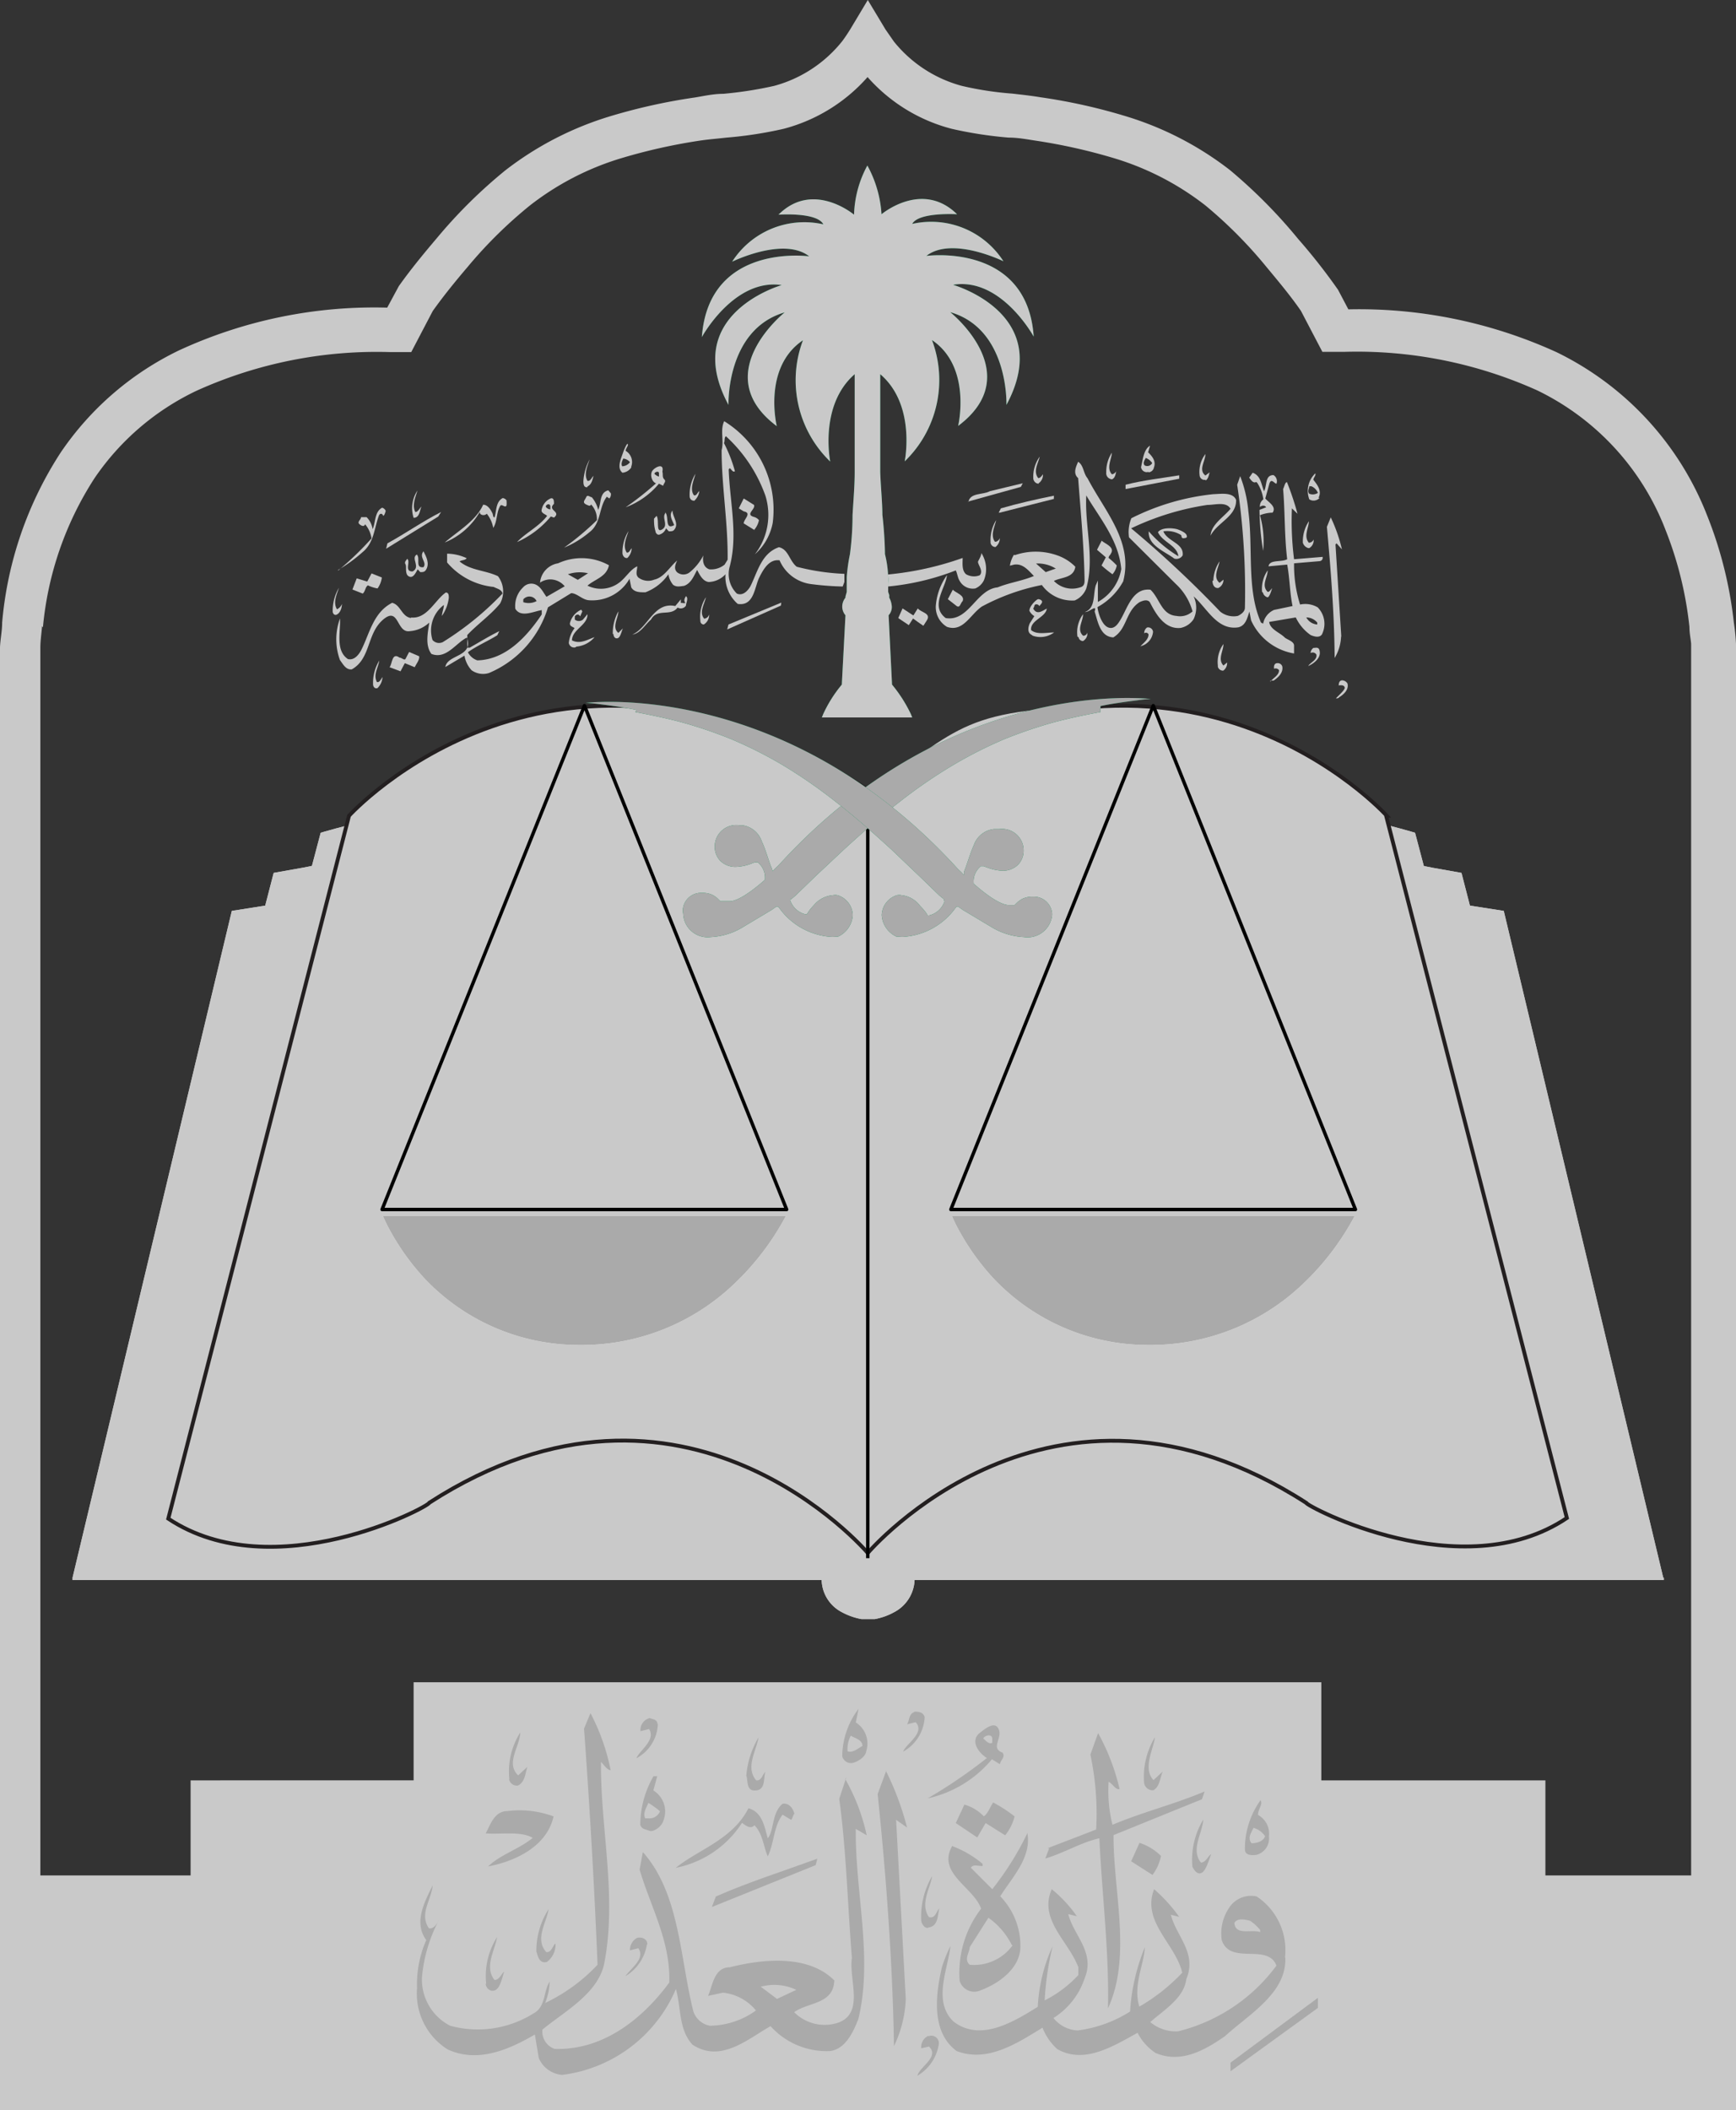 <svg xmlns="http://www.w3.org/2000/svg" xmlns:xlink="http://www.w3.org/1999/xlink" viewBox="0 0 80.88 98.29"><rect x="0" y="0" width="80.88" height="98.29" fill="#333333" stroke="none"/><defs><style>.cls-1,.cls-4,.cls-5{fill:none;}.cls-2{fill:#c9c9c9;}.cls-3{clip-path:url(#clip-path);}.cls-4{stroke:#231f20;stroke-miterlimit:10;stroke-width:0.18px;}.cls-5{stroke:#010101;stroke-linejoin:round;stroke-width:0.16px;}.cls-6{fill:#aaa;}.cls-7{fill:#010101;}.cls-8{fill:#00904e;}.cls-9{fill:#fff;}</style><clipPath id="clip-path"><path class="cls-1" d="M40.43,36.81a21.66,21.66,0,0,0-11.89-3.94A17.59,17.59,0,0,0,16.27,38L7.86,70.74C12.76,74,20,70.18,20,70c11.91-7.68,20.42,2.34,20.42,2.34S49,62.37,60.86,70c0,.15,7.24,4,12.15.71L64.59,38a17.59,17.59,0,0,0-12.27-5.09c-7.65,0-7.42,1-11.9,3.94"></path></clipPath></defs><g id="Layer_2" data-name="Layer 2"><g id="Layer_1-2" data-name="Layer 1"><path class="cls-2" d="M80.88,30a9.22,9.22,0,0,0-.1-1,19,19,0,0,0-1.25-5,14.19,14.19,0,0,0-7-7.59,22.16,22.16,0,0,0-9.71-2l-.48-.91-.07-.1a27.55,27.55,0,0,0-1.79-2.27A23.92,23.92,0,0,0,57.3,7.92a15,15,0,0,0-4.83-2.5,26.49,26.49,0,0,0-4-.89c-.42-.07-.87-.12-1.31-.17A15.26,15.26,0,0,1,44.81,4a6.09,6.09,0,0,1-3.16-2.06l-.39-.56L40.43,0l-.82,1.37c-.12.19-.25.39-.38.56A6.09,6.09,0,0,1,36.07,4a18.18,18.18,0,0,1-2.37.37c-.46,0-.89.1-1.32.17a27.07,27.07,0,0,0-4,.89,15.09,15.09,0,0,0-4.83,2.5,23.09,23.09,0,0,0-3.17,3.13c-.56.66-1.22,1.45-1.8,2.27l-.54,1a21.7,21.7,0,0,0-9.72,2,14,14,0,0,0-5.5,4.76A17.26,17.26,0,0,0,.1,29c0,.38-.08.74-.1,1.15V98.29H80.88V30ZM2,29.22a15.36,15.36,0,0,1,2.4-6.94A11.94,11.94,0,0,1,9.16,18.2a20.37,20.37,0,0,1,9-1.8h1l1-1.91c.51-.72,1.11-1.45,1.63-2.06a20.78,20.78,0,0,1,2.9-2.86,13,13,0,0,1,4.22-2.19,26.31,26.31,0,0,1,3.7-.83c.4-.06.81-.09,1.24-.14A18.75,18.75,0,0,0,36.51,6a7.87,7.87,0,0,0,3.91-2.41A7.85,7.85,0,0,0,44.34,6,18.75,18.75,0,0,0,47,6.41c.43,0,.84.08,1.24.14a26.31,26.31,0,0,1,3.7.83,13,13,0,0,1,4.22,2.19A20.78,20.78,0,0,1,59,12.43c.54.65,1.12,1.34,1.61,2.05l1,1.91h1a20.45,20.45,0,0,1,9,1.79,12,12,0,0,1,6,6.54,17.1,17.1,0,0,1,1.1,4.48c0,.31.07.61.08.81V87.36H72V82.93H61.56V78.36H19.27v4.57H8.88v4.43h-7V30.17c0-.31.05-.64.08-1"></path><path class="cls-2" d="M77.49,73.49,70.06,42.43,40.25,37.78,10.8,42.43,3.38,73.49l0,.11H38.28a1.74,1.74,0,0,0,.93,1.49,3.12,3.12,0,0,0,.93.33h.61a3,3,0,0,0,.92-.33,1.77,1.77,0,0,0,.94-1.49H77.52l0-.11Z"></path><path class="cls-2" d="M77.49,73.49,70.06,42.43,40.25,37.78,10.8,42.43,3.38,73.49l0,.11H38.28a1.74,1.74,0,0,0,.93,1.49,3.12,3.12,0,0,0,.93.33h.61a3,3,0,0,0,.92-.33,1.77,1.77,0,0,0,.94-1.49H77.52l0-.11Z"></path><path class="cls-2" d="M68.09,40.66l-1.35-.24c-4.9-.93-17.28-4.85-26.32-3.1-9-1.73-21.43,2.17-26.32,3.1l-1.35.24L4.5,72.58c8.17,2.08,14.72.56,18.69-1.64,7.51-4.17,17.23,1.87,17.23,1.87s9.71-6,17.22-1.87c4,2.2,10.53,3.72,18.7,1.64L68.09,40.66Z"></path><path class="cls-2" d="M68.09,40.66l-1.35-.24c-4.9-.93-17.28-4.85-26.32-3.1-9-1.73-21.43,2.17-26.32,3.1l-1.35.24L4.5,72.58c8.17,2.08,14.72.56,18.69-1.64,7.51-4.17,17.23,1.87,17.23,1.87s9.71-6,17.22-1.87c4,2.2,10.53,3.72,18.7,1.64L68.09,40.66Z"></path><path class="cls-2" d="M65.93,38.79S49.89,34,40.43,37h0C31,34,14.94,38.79,14.94,38.79l-8.71,33c5.69,2.05,11.49.48,14.52-.8,11.33-6.82,19.68,1.56,19.68,1.56h0S48.8,64.18,60.11,71c3,1.28,8.83,2.85,14.53.8l-8.71-33Z"></path><path class="cls-2" d="M65.93,38.79S49.89,34,40.43,37h0C31,34,14.94,38.79,14.94,38.79l-8.71,33c5.69,2.05,11.49.48,14.52-.8,11.33-6.82,19.68,1.56,19.68,1.56h0S48.8,64.18,60.11,71c3,1.28,8.83,2.85,14.53.8l-8.71-33Z"></path><g class="cls-3"><rect class="cls-2" x="7.86" y="32.87" width="65.15" height="41.16"></rect></g><path class="cls-4" d="M64.61,38S55,27.32,40.43,36.79C25.91,27.32,16.26,38,16.26,38L7.84,70.74C12.75,74,20,70.18,20,70c11.91-7.68,20.43,2.34,20.43,2.34s8.51-10,20.42-2.34c0,.15,7.25,4,12.15.71L64.58,38Z"></path><line class="cls-5" x1="40.43" y1="72.58" x2="40.43" y2="36.74"></line><path class="cls-6" d="M39.87,80.24,40,79.6a3.7,3.7,0,0,0-.76,2.21.42.42,0,0,0,.55.29c.24-.08.54-.28.57-.54a1.16,1.16,0,0,0-.51-1.34m.33,1.11c-.21.11-.44.33-.69.25a1.27,1.27,0,0,1,.15-.73c.18.12.54.18.54.48"></path><path class="cls-6" d="M39.43,82.79l-.33,1c.33,2.4.39,4.94.59,7.41-.15,1,.58,2.52-.59,3A2,2,0,0,1,37,93.73c.66-.48,1.83-.36,1.87-1.48-1.21-1.22-3.35-1-4.88-.61-.72,0-.79.85-1,1.33l.69-.15a2.29,2.29,0,0,1,1.54.83,3.74,3.74,0,0,1-2.15.71,1,1,0,0,1-.77-.68c-.63-2.52-.63-5.47-2.35-7.41l-.15.82c.51,1.73,1.45,3.35,1.38,5.26-1.32,1.79-3.16,3.16-5.34,3.09a.86.86,0,0,1-.57-.9c1.05-.86,2.58-1.67,2.88-3.07.61-3.13-.18-6.29-.15-9.4.15.15.27.36.45.39a9.71,9.71,0,0,0-.94-2.66l-.3.72c.26,3.56.48,7.31.63,11A8.17,8.17,0,0,1,25.4,93.3a3,3,0,0,0,.21-1c-.3.47-.18,1.19-.76,1.49a4.88,4.88,0,0,1-3.88.57,2.42,2.42,0,0,1-1.31-2.27,7,7,0,0,1,.8-2.67c-.07.15-.25.46-.48.4-.45-.68.11-1.3.18-2-.36.73-.91,1.73-.3,2.55a5.09,5.09,0,0,0-.43,2.24,3.07,3.07,0,0,0,1.42,2.85c1.42.66,2.88,0,4.07-.69l.18,1.09a1.29,1.29,0,0,0,1.09.79,6.65,6.65,0,0,0,5.3-4c.25.88.12,1.88.77,2.59,1.32.87,2.56-.25,3.64-.86a3.51,3.51,0,0,0,2.77,1.16c.73-.09,1.09-.91,1.32-1.49.69-2.85-.15-5.89-.12-8.86l.51.3a9.18,9.18,0,0,0-1-2.62m-3.92,9.67a2.37,2.37,0,0,1,1.64.15l-.9.42-.76-.57Z"></path><path class="cls-6" d="M42.59,79.75c-.26.1-.21.39-.33.57l.4-.1c.46.5-.45,1-.58,1.37a1.94,1.94,0,0,0,1-1.61c-.07-.22-.26-.25-.48-.25"></path><path class="cls-6" d="M30.63,80.31c0-.22-.21-.22-.36-.28a.57.57,0,0,0-.43.61l.4-.1c.33.51-.45,1-.59,1.36a1.88,1.88,0,0,0,1-1.61"></path><path class="cls-6" d="M46.2,81.94l.39.24c0-.18.27-.32.12-.54-.58-.21,0-.67-.18-1.09s-.66,0-.91.19c-.43.39,0,.93.36,1.15a23.59,23.59,0,0,1-2.76,1.88,5.4,5.4,0,0,0,3-1.83M45.8,81c.07-.18.43-.26.43,0v.18c-.15.09-.3-.1-.43-.21"></path><path class="cls-6" d="M48.88,86.1l-.18.47c.87-.25,1.68-.76,2.52-.94.12,2.63.46,5.27.4,7.92,1.12-2.42.24-5.47.26-8.07L56,83.81l.12-.36c-1.45.61-2.84.94-4.29,1.55a6.53,6.53,0,0,1-.18-2c.18.07.33.4.51.33a10,10,0,0,0-1-2.6l-.36,1a13.14,13.14,0,0,1,.27,3.49l-2.26.87Z"></path><path class="cls-6" d="M23.72,82.88a.36.36,0,0,0,.42.29c.33-.18.33-.57.43-.87l-.43.4c-.59-.58.07-1.31.1-2a3.37,3.37,0,0,0-.51,2.16"></path><path class="cls-6" d="M34.78,82.73c.07.29,0,.72.45.67s.33-.57.43-.87c-.15.15-.18.43-.43.4-.51-.61,0-1.34.11-2a4.14,4.14,0,0,0-.57,1.79"></path><path class="cls-6" d="M53.3,83a.4.4,0,0,0,.44.39c.3-.18.3-.57.43-.87l-.43.4c-.51-.55,0-1.44.07-2A3.54,3.54,0,0,0,53.3,83"></path><path class="cls-6" d="M41.29,82.48l-.4,1.09c.4,3.85.7,7.92.76,11.74a5.53,5.53,0,0,0,.55-2.19l-.45-8.35.51.36a13.27,13.27,0,0,0-1-2.67"></path><path class="cls-6" d="M30.45,82.73A4.57,4.57,0,0,0,29.83,85c.06.21.26.21.43.28s.57-.18.65-.48a1.15,1.15,0,0,0-.47-1.4l.18-.66h-.17Zm.3,1.64a.53.53,0,0,1-.54.33h-.15c-.12-.24.06-.51.15-.72a4.56,4.56,0,0,1,.54.39"></path><path class="cls-6" d="M58.71,83.88A3.88,3.88,0,0,0,58,86.15c0,.28.33.28.54.25a.79.79,0,0,0,.58-.86,1,1,0,0,0-.51-1c0-.28.25-.51.11-.69m.22,1.68c-.08.25-.4.33-.63.33-.21-.25,0-.51.09-.72a1,1,0,0,1,.54.39"></path><path class="cls-6" d="M45.84,84.61a2,2,0,0,0-.91-.55l-.4.86,1,.67.39-.67.91.57a2.28,2.28,0,0,0,.44-.88,6.7,6.7,0,0,0-1-.65c-.15.22-.25.55-.45.65"></path><path class="cls-6" d="M31.51,87a4.77,4.77,0,0,0,3.06-2.09c.15.11.4.32.58.11.39.4.42,1,.62,1.45.3-.61.27-1.4.69-1.94l.4.24c.08-.1.08-.21.15-.29-.07-.25-.25-.51-.55-.46-.51.42-.39,1.25-.69,1.61-.15-.51-.24-1.22-.9-1.4-.73,1.45-2.36,1.94-3.38,2.77"></path><path class="cls-6" d="M22.63,85.4c.69.06,1.63-.12,2.19.21-.66.54-1.48.76-2.08,1.33,1.27-.24,2.74-.93,3.05-2.33a4.54,4.54,0,0,0-2.14-.25c-.61,0-.79.61-1,1"></path><path class="cls-6" d="M55.55,86.94c.07.15.22.4.43.3s.33-.58.45-.87c-.15.08-.25.39-.48.39-.48-.61.06-1.33.11-2a3.6,3.6,0,0,0-.51,2.15"></path><path class="cls-6" d="M47.88,85.36A14,14,0,0,1,46.23,88l-1-1c.12-.18.36-.07.55-.08v-.1a4.83,4.83,0,0,0-1.42-.83c-.72,1.27,1,1.91,1.35,2.92a4.89,4.89,0,0,0-1,3.36.71.71,0,0,0,1,.43c.81-.3,1.81-1,1.83-2a3.3,3.3,0,0,0-.94-2.37c.58-.91,1.45-1.8,1.27-2.92m-.69,5.2a2.21,2.21,0,0,1-2,.91c-.29-.25,0-.58,0-.82l.87-1.37a3.44,3.44,0,0,1,1.09,1.27"></path><path class="cls-6" d="M53.69,87.34a2.15,2.15,0,0,0,.4-.89,2.58,2.58,0,0,0-1-.61l-.39.86,1,.64Z"></path><path class="cls-6" d="M33.19,88.82,38,86.88l.08-.3c-1.6.58-3.2,1.09-4.73,1.76l-.18.48Z"></path><path class="cls-6" d="M43.28,89.78c.43-.07.4-.55.48-.88-.15.15-.18.48-.48.4-.43-.61.07-1.37.15-1.91a3.7,3.7,0,0,0-.51,2.06c0,.15.18.43.36.33"></path><path class="cls-6" d="M59.87,91.16a3,3,0,0,0-1.32-2.82,1.21,1.21,0,0,0-1.3.55,2.13,2.13,0,0,0-.33,1.48c.4,1.19,2.14.12,2.55,1.19a8.11,8.11,0,0,1-4.58,3.06,1.85,1.85,0,0,1-1.3-.43c.66-.58,1.57-1.12,1.68-2,.51-1.22-.47-2-.72-3l.39.1A7.54,7.54,0,0,0,53.77,88c-.59,1.52,1,2.55,1.31,3.89a8.72,8.72,0,0,1-2,1.58c-.3-1,.21-1.91.26-2.77a9.36,9.36,0,0,0-.69,3,6,6,0,0,1-2.44.88A1.53,1.53,0,0,1,49.08,94a3.46,3.46,0,0,0,1.45-1.84c.51-1.22-.51-2-.76-3l.4.1A6.14,6.14,0,0,0,49,88c-.62,1.43.79,2.42,1.24,3.64V92a5.53,5.53,0,0,1-1.57,1.18,14,14,0,0,1,.37-2.52,7.64,7.64,0,0,0-.69,2.82c-1.12.69-2.66,1.65-3.92.69-1-.94-.25-2.49-.15-3.52a6.32,6.32,0,0,0-.4,1c-.29,1.27-.51,3,.69,3.89,1.42.54,2.77-.33,4-1.09a2.61,2.61,0,0,0,.69,1c1.27.72,2.62-.15,3.74-.76a2.47,2.47,0,0,0,.84.94c1.2.51,2.32-.15,3.24-.79,1.09-1,2.87-2,2.8-3.64M58.71,90c-.39-.15-1.16.18-1.2-.43.15-.25.51-.15.73-.1a2.13,2.13,0,0,1,.47.43V90Z"></path><path class="cls-6" d="M25,90.93c.07.25.15.54.48.46a1,1,0,0,0,.4-.86c-.15.12-.18.43-.43.4-.54-.61,0-1.33.11-2a3.56,3.56,0,0,0-.57,2"></path><path class="cls-6" d="M22.63,92.41c0,.15.18.4.43.3s.33-.58.43-.87c-.12.08-.22.39-.45.39-.48-.61,0-1.33.12-2a3.38,3.38,0,0,0-.51,2.16"></path><path class="cls-6" d="M30.16,90.57c0-.25-.25-.36-.48-.3a.63.63,0,0,0-.33.58l.39-.1c.33.49-.32.9-.6,1.3a2.1,2.1,0,0,0,1-1.48"></path><polygon class="cls-6" points="57.33 96.48 61.4 93.53 61.4 93.06 57.33 96.08 57.33 96.48"></polygon><path class="cls-6" d="M43.25,94.83a.58.58,0,0,0-.33.58l.36-.08c.51.48-.44.94-.54,1.36a2.06,2.06,0,0,0,1-1.48.35.35,0,0,0-.48-.36"></path><path class="cls-2" d="M19.17,28.79c-.46-.05-.49-.61-.9-.71-.89.45-1.06,1.47-1.45,2.22-.12.22-.33.47-.61.4-.6-.4-.33-1.3-.37-1.89a2.81,2.81,0,0,0,0,1.94c.14.18.27.46.55.43.89-.5.69-1.65,1.45-2.31s.62.63,1.25.53A1.48,1.48,0,0,0,20,29c-.06.44-.21,1.05.1,1.46.69.27,1.14-.51,1.65-.76.33.91-.92.78-1,1.37l.89-.53a1.32,1.32,0,0,0,.33.68.92.92,0,0,0,.81.13,4.82,4.82,0,0,0,2.75-3.06l1.08-.66c.27,0,.52.31.83.33a2,2,0,0,0,1.89-1l.08.4c.14.24.42.23.66.23a2.26,2.26,0,0,0,1.07-.84,1,1,0,0,0,.22.49c.16.12.33.07.51.05.34-.12.46-.48.61-.74.11.21.26.53.54.56a1.11,1.11,0,0,0,.78-.36,1.68,1.68,0,0,0,.57,1.38c.76.12.78-.77,1-1.22s.49-.87.95-.81a1.85,1.85,0,0,0,1.49,1.11,13.53,13.53,0,0,0,1.45.11l.08-.21v-.38a10.51,10.51,0,0,1-2.22-.33c-.35-.28-.38-.81-.83-.91-.82.28-1,1.17-1.33,1.82-.12.21-.35.46-.63.34A1.28,1.28,0,0,1,34,26.38c.39-1.48,0-3-.05-4.52l.05-.05c.08.05.14.21.24.14a6.71,6.71,0,0,0-.51-1.31c.05-.1,0-.25.09-.32a6.88,6.88,0,0,1,1.84,2.77,3,3,0,0,1-.49,2.73A2.6,2.6,0,0,0,36,24.36a4.84,4.84,0,0,0-2.26-4.74c-.2.42,0,.9-.12,1.35,0,1.68.3,3.37.28,5.1l-.14.23a1,1,0,0,1-.71.22c-.27-.09-.33-.37-.28-.65h0a2.48,2.48,0,0,1-.64.79.47.47,0,0,1-.58,0c-.16-.15-.1-.35,0-.55-.34.28-.61.79-1.07.89a.75.75,0,0,1-.74-.1c-.15-.15-.05-.34-.05-.52-.3.13-.51.49-.79.72a1.42,1.42,0,0,1-1.53.18c.36-.31.89-.41,1-.95A2.62,2.62,0,0,0,26,26.24a1,1,0,0,0-.84.9.86.86,0,0,1,.44-.15.88.88,0,0,1,.71.32l-.85.49c-.15-.2-.25-.44-.48-.56a.51.51,0,0,0-.61.12,1.19,1.19,0,0,0-.36,1c.26.43.87.11,1.23.06v.2c-.67,1-1.66,2.11-3,2.14a.75.75,0,0,1-.44-.38c.44-.31.92-.51,1.37-.79l.09-.19c-.47.23-.92.51-1.38.77h-.11l0-.59c.48-.51,1.09-.93,1.53-1.47a1.17,1.17,0,0,0-.1-1.27c-.58-.28-1.28-.26-1.79-.69.11-.07.28-.05.33-.15a2.24,2.24,0,0,0-.91-.21v.41A3.27,3.27,0,0,0,23,27.34c.15.08.38.12.41.31a14.06,14.06,0,0,1-2.78,2.26.4.4,0,0,1-.48-.1,1.48,1.48,0,0,1,.53-1.63c0,.16-.09.36-.09.51a1.88,1.88,0,0,0,.32-.84c0-.11,0-.25-.14-.25-.51.35-.88,1.26-1.64,1.16m8.27-2.06-.48.31-.46-.26a1.69,1.69,0,0,1,.92-.05m-3,1.35v-.13A.37.37,0,0,1,25,28a.8.8,0,0,1-.59.06"></path><path class="cls-2" d="M41.37,27.32a11.68,11.68,0,0,0,3.16-.75c.07.14.09.34.17.47a.7.7,0,0,0,.74.37.78.78,0,0,0,.4-.38,1.38,1.38,0,0,0-.12-1.27c0,.13-.1.28-.15.39s.28.45.07.65a.74.74,0,0,1-.63-.05c-.21-.18-.16-.53-.16-.76a14.35,14.35,0,0,1-3.48.77v.43a.83.83,0,0,0,0,.15Z"></path><path class="cls-2" d="M53.51,22a.27.27,0,0,0,.25-.22c.11-.29-.07-.52-.27-.71l.09-.31c-.3.18-.33.64-.42,1a.27.27,0,0,0,.35.22m-.13-.65a.63.63,0,0,1,.3.24.26.26,0,0,1-.35.11c-.1-.11,0-.25.05-.35"></path><path class="cls-2" d="M29.4,21.76a.61.61,0,0,0-.25-.76c0-.12.13-.23.1-.31s-.15.21-.2.33c-.1.31-.34.77-.05,1a.55.55,0,0,0,.42-.26m-.38-.4a.46.46,0,0,1,.31.17.48.48,0,0,1-.36.19c-.07-.11,0-.26.05-.36"></path><path class="cls-2" d="M51.8,22.33c.16-.06.18-.26.21-.41,0,.07-.13.18-.21.17-.27-.3,0-.73,0-1a1.62,1.62,0,0,0-.26.92.28.28,0,0,0,.23.31"></path><path class="cls-2" d="M56.18,22.38c.13-.11.13-.24.18-.38l-.2.15c-.34-.26,0-.67,0-1a1.36,1.36,0,0,0-.27,1,.23.23,0,0,0,.27.2"></path><path class="cls-2" d="M48.39,22.51a.47.47,0,0,0,.2-.42c-.05.08-.14.19-.22.18-.25-.32,0-.69.07-1a1.61,1.61,0,0,0-.3,1c0,.12.1.26.25.26"></path><path class="cls-2" d="M27.37,22.66c.2-.1.23-.31.28-.49-.08.06-.13.25-.28.23-.18-.31,0-.69.1-1a2.48,2.48,0,0,0-.29,1c0,.11,0,.33.19.29"></path><path class="cls-2" d="M47.24,25.84a1.39,1.39,0,0,0-.19.51l.2-.05c.41-.06.66.27.92.53-.54.23-1.15.31-1.69.53-1,.1-1.34,1.61-2.42,1.43-.74-.56,0-1.4.06-2a2.85,2.85,0,0,0-.52,1.41,1.07,1.07,0,0,0,.52,1c.76.26,1.09-.59,1.63-.95a10,10,0,0,1,2.79-1,1.74,1.74,0,0,0,1.53.72,1,1,0,0,0,.54-.56c.4-1.41-.08-2.9,0-4.33.65,1.09,1.51,2.09,1.63,3.43a2.18,2.18,0,0,1-1.09,1.53v-1l-.1.23c-.13.43,0,1.06-.51,1.24.16,0,.28-.12.41-.17s.05.12.05.15c.15.46.25,1.17.87,1.2.65-.39.56-1.21,1.22-1.64.15-.07.36-.15.48,0,.28.54.68,1.27,1.43,1.2a.94.94,0,0,0,.61-.41,1.23,1.23,0,0,0,0-1.06c.63.55,1.1,1.6,2.09,1.44.35-.09.41-.45.51-.73l.08.41a2.69,2.69,0,0,0,2,1.54l0-.37c0-.18-.27-.26-.42-.36-.24-.25-.69-.38-.74-.74l1.24-.21a2.1,2.1,0,0,0,.69.82c.18.08.48.16.56-.1a1.09,1.09,0,0,0-.23-1.19,1.15,1.15,0,0,0-.82-.13,6.16,6.16,0,0,1-.28-1.92l1.18-.1a.16.16,0,0,0,.15-.2l-1.33.11a14.23,14.23,0,0,1-.1-2.37l.26.25a13.33,13.33,0,0,0-.49-1.47c-.09,0-.12.2-.18.32.09,1.05.06,2.22.19,3.27-.28.15-.82,0-.87.33l.87-.08c.12.63.12,1.32.25,1.93l-.86.18a.87.87,0,0,0-.51.64L58.75,29c-.68-1.53-.36-3.46-.59-5.19a6,6,0,0,0-.38-1.63l-.14.4A33.32,33.32,0,0,1,58,28.31c0,.18-.18.31-.33.38a1,1,0,0,1-.82-.2,50.11,50.11,0,0,0-4.15-3.88,12.52,12.52,0,0,1,3.55-1.09c.37,0,.88-.17,1.08.18-.33.4-.89.72-.93,1.25.32-.62,1.21-.89,1.19-1.66-.15-.38-.71-.28-1.07-.27a11,11,0,0,0-3.81,1.12,1.69,1.69,0,0,0-.11.89l2.19,2.18a2.72,2.72,0,0,1,.77,1.27.86.86,0,0,1-.75.21c-.7-.05-.78-.82-1.21-1.22-.84-.1-1.08.89-1.41,1.42-.1.16-.27.44-.55.34s-.46-.59-.51-.95a3,3,0,0,0,1.2-1.2c.48-1.85-.87-3.28-1.66-4.8-.2-.23-.18-.61-.44-.77-.1.23-.25.54,0,.76.12,1.58.27,3.14.3,4.74,0,.13,0,.3-.21.35a1.18,1.18,0,0,1-1.22-.3c.36-.18.92-.13,1-.66a2.2,2.2,0,0,0-.87-.54,3,3,0,0,0-1.95,0M61.37,29v.09a.63.63,0,0,1-.51-.33.67.67,0,0,1,.51.24M49.2,26.48l-.48.17-.45-.4a1.57,1.57,0,0,1,.91.23"></path><path class="cls-2" d="M30.57,22.51a14.51,14.51,0,0,1-1.42,1.12,3.69,3.69,0,0,0,1.55-1.1l.2.1c0-.1.16-.2.05-.3s-.05-.24-.09-.36c.1-.46-.41-.18-.49,0s0,.46.18.54m.15-.44v.13a.47.47,0,0,1-.21-.13c0-.08.23-.17.21,0"></path><path class="cls-2" d="M61.43,23.19c.17-.33-.06-.61-.24-.84,0-.1.13-.2.09-.3A1.13,1.13,0,0,0,61,23.26a.37.37,0,0,0,.48-.07m-.38-.54a.57.57,0,0,1,.3.31A.44.44,0,0,1,61,23c-.1-.12,0-.25,0-.35"></path><path class="cls-2" d="M58.58,22.5a1.89,1.89,0,0,1,.28.76.4.4,0,0,0-.16.37c0-.05.21-.14.29,0l-.31.12a12.32,12.32,0,0,0,.17,1.91A4.43,4.43,0,0,0,58.7,24a1.68,1.68,0,0,1,.59-.12c.2-.28-.2-.49-.34-.66l.19-.69c.09-.28.23,0,.33,0h0a.33.33,0,0,0-.14-.4c-.41,0-.29.5-.44.75-.13-.32-.15-.73-.53-.86l-.16.23c.08.1.18.28.33.2"></path><path class="cls-2" d="M32.33,23.34a.71.71,0,0,0,.25-.46c-.09.05-.12.23-.25.19-.21-.29,0-.7.07-1a1.87,1.87,0,0,0-.27,1.05c0,.1.08.21.2.2"></path><path class="cls-2" d="M54.94,22.14c-.84.14-1.69.23-2.5.44l0,.2,2.5-.48,0-.15Z"></path><path class="cls-2" d="M45.08,23.37l2.48-.69.09-.17-1.53.37c-.33.18-.91.06-1,.49"></path><path class="cls-2" d="M28.23,23.11l.16.11a.29.29,0,0,0,.07-.24l-.12-.14c-.42.1-.32.6-.47.91a1.44,1.44,0,0,0-.3-.59c-.08,0-.2-.14-.26,0s-.2.24,0,.34.19.05.23,0a1,1,0,0,1,.27.73,12.82,12.82,0,0,1-1.53,1.28,4.41,4.41,0,0,0,1.17-.71c.57-.42.44-1.17.82-1.66"></path><path class="cls-2" d="M19.63,23.6c-.08.07-.15.25-.28.25-.16-.31,0-.68.1-1a1.48,1.48,0,0,0-.18,1.27c.28,0,.28-.33.36-.51"></path><path class="cls-2" d="M46.58,23.88l2.52-.64,0-.15c-.84.17-1.67.36-2.47.59l-.1.2Z"></path><path class="cls-2" d="M25.64,24.05l.17.06c.36-.29-.33-.33,0-.64,0-.12,0-.28-.14-.26a.72.72,0,0,0-.44.57c0,.13.18.17.26.25-.39.51-1,.79-1.4,1.22a4.34,4.34,0,0,0,1.57-1.19m-.23-.46c0-.11.21-.18.21,0v.13a.3.3,0,0,1-.21-.12"></path><path class="cls-2" d="M35.13,24.69a1,1,0,0,0,.23-.46.44.44,0,0,0-.23-.15c-.43-.12.08-.35,0-.56l-.48-.3-.23.46.23.14c.4.08,0,.36,0,.56l.5.31Z"></path><path class="cls-2" d="M22.37,23.93a.22.22,0,0,0,.31,0,1.47,1.47,0,0,1,.3.66c.19-.29.14-.69.31-1,.06-.13.16,0,.25,0s.06-.16.06-.28a.25.25,0,0,0-.18-.11c-.33.18-.28.59-.38.9-.08,0-.06-.13-.1-.2s-.18-.39-.43-.39c-.34.76-1.18,1.23-1.79,1.76a3.32,3.32,0,0,0,1.63-1.42"></path><path class="cls-2" d="M15.75,26.55a6.92,6.92,0,0,0,1.13-.82c.56-.45.55-1.14.78-1.73.05-.09.14-.09.18,0s.11-.12.13-.2a.24.24,0,0,0-.17-.15c-.36.2-.29.68-.44,1a1,1,0,0,0-.28-.56h-.26c0,.12-.2.22-.07.33s.23.1.26,0a1.33,1.33,0,0,1,.3.66,14.72,14.72,0,0,1-1.56,1.5"></path><path class="cls-2" d="M31,23.9c-.18.23.16.57-.15.76s-.12-.43-.26-.63l-.12.13c0,.17,0,.36.07.59,0,.07.09.19.19.15a.46.46,0,0,0,.3-.29l.13.14c.08,0,.18,0,.23-.05.28-.29-.05-.6-.06-.92-.18.23,0,.46.08.68-.46.26-.22-.45-.43-.6"></path><path class="cls-2" d="M20.55,23.85c-.85.43-1.66,1-2.5,1.46l-.06.25,2.43-1.5.13-.21Z"></path><path class="cls-2" d="M62.49,29.65l-.27-4.29.05-.05.25.28A7.31,7.31,0,0,0,62,24.1l-.18.44c.18,2,.35,4.1.36,6.11a2.06,2.06,0,0,0,.3-1"></path><path class="cls-2" d="M46.15,25.28a.23.23,0,0,0,.23.2.51.51,0,0,0,.2-.43c0,.08-.14.21-.23.18-.22-.31,0-.71.06-1a1.75,1.75,0,0,0-.26,1"></path><path class="cls-2" d="M61,25.53a.41.41,0,0,0,.2-.4.24.24,0,0,1-.22.15c-.26-.3,0-.71,0-1a1.7,1.7,0,0,0-.28,1,.37.37,0,0,0,.25.25"></path><path class="cls-2" d="M55,24.92c.08,0,0,.16.15.15s.17-.05.13-.15-.24-.2-.41-.26-.74-.12-.92.13c.2.46.89.61.95,1.12a5.82,5.82,0,0,1-1.38-1.16c-.05.66.76.94,1.19,1.27a.34.34,0,0,0,.39-.15c.07-.57-.71-.64-.9-1.12a1.22,1.22,0,0,1,.82.17"></path><path class="cls-2" d="M29,25.76c0,.11.09.26.23.23a.66.66,0,0,0,.2-.45c-.08.07-.11.22-.23.2-.21-.33,0-.72.08-1a1.89,1.89,0,0,0-.28,1"></path><path class="cls-2" d="M51.32,25.2l-.21.41.41.35-.2.38a6.11,6.11,0,0,0,.51.41.87.87,0,0,0,.2-.41,3.22,3.22,0,0,0-.38-.35c0-.1.08-.13.11-.21.19-.3-.28-.45-.44-.6"></path><path class="cls-2" d="M19,26c-.06.08-.18.18-.11.28s-.05.46.16.57.33-.2.41-.33l.12.13c.13,0,.21,0,.28-.13.16-.28,0-.59-.13-.84-.23.28.18.51,0,.74-.41.05-.13-.42-.31-.59-.3.17.2.58-.2.79-.41,0-.07-.46-.25-.59"></path><path class="cls-2" d="M56.49,27.06c0,.15.07.35.27.33A.42.42,0,0,0,57,27l-.18.15c-.33-.27-.05-.7,0-1a1.71,1.71,0,0,0-.29.89"></path><path class="cls-2" d="M58.85,27.62c0,.08.13.2.21.2s.18-.32.2-.4-.1.17-.2.15c-.31-.31,0-.67,0-1a1.5,1.5,0,0,0-.26,1"></path><path class="cls-2" d="M17.13,27.26a1.63,1.63,0,0,0,.46.15,1.11,1.11,0,0,0,.2-.51l-.48-.19-.2.38-.49-.15-.2.52.48.19c.13-.11.11-.31.25-.39"></path><path class="cls-2" d="M15.66,28.64c.22-.08.27-.38.27-.51a.44.44,0,0,1-.23.25c-.2-.32,0-.71.09-1a2.12,2.12,0,0,0-.29,1.1c0,.08.06.18.16.16"></path><path class="cls-2" d="M44.85,28c.11-.27-.3-.37-.46-.53l-.23.44.41.32c.16.11.18-.15.28-.23"></path><path class="cls-2" d="M31.72,28.1v-.18l-.26.31c-1-.21-1.25,1-2,1.33.38-.06.59-.46.87-.7.3-.55.91-.12,1.24-.56a.29.29,0,0,0,.39-.09c0-.13.13-.34,0-.44-.05.08-.11.18-.05.28s-.16,0-.23.05"></path><path class="cls-2" d="M32.63,28.94a.16.16,0,0,0,.16.15.53.53,0,0,0,.25-.47.28.28,0,0,1-.23.2c-.25-.29,0-.66.08-1a1.66,1.66,0,0,0-.26,1.1"></path><path class="cls-2" d="M48.11,29.61a1.06,1.06,0,0,0,1-.15c-.34,0-.8.12-1.07-.11-.05-.46.68-.59.73-1-.18.08-.45.33-.63,0l.05-.11c0-.14.21-.1.23,0,.05-.08.12-.12.13-.2s-.11-.13-.18-.13-.41.31-.41.54a.61.61,0,0,0,.23.25l-.21.33c-.07.15-.14.43.08.54"></path><polygon class="cls-2" points="33.88 29.32 36.38 28.21 36.4 28.07 33.94 29.09 33.88 29.32"></polygon><path class="cls-2" d="M42.54,28.66l-.49-.32-.2.45.49.33.2-.31c.15.11.31.23.48.34l.16-.25c.22-.34-.28-.37-.42-.56l-.2.32Z"></path><path class="cls-2" d="M26.85,30.12a1.25,1.25,0,0,0,.85-.44c-.33.11-.67.34-1.05.15,0-.51.74-.71.72-1.22l-.21.25a.3.3,0,0,1-.38,0l0-.15c.07-.1.18-.12.25,0l.1-.23-.05-.08a.93.93,0,0,0-.53.64c0,.14.13.15.22.22a1.34,1.34,0,0,0-.27.69.25.25,0,0,0,.32.2"></path><path class="cls-2" d="M28.58,29.53c0,.1.06.23.19.2s.18-.3.25-.46l-.21.21c-.32-.25,0-.71,0-1a2.07,2.07,0,0,0-.26,1.05"></path><path class="cls-2" d="M50.25,29.68a.21.21,0,0,0,.21.18.41.41,0,0,0,.2-.4c0,.07-.11.17-.2.15-.31-.28,0-.67,0-1a1.41,1.41,0,0,0-.26,1.05"></path><path class="cls-2" d="M53.18,30.09a.76.76,0,0,0,.54-.66.23.23,0,0,0-.28-.2.31.31,0,0,0-.13.27h0a.13.13,0,0,1,.2.05c0,.24-.23.39-.38.56"></path><path class="cls-2" d="M56.74,31.06a.25.25,0,0,0,.25.18.43.43,0,0,0,.18-.38L57,31c-.28-.29,0-.67,0-1a1.42,1.42,0,0,0-.26,1"></path><path class="cls-2" d="M61,31h0c.21-.1.51-.33.49-.61s-.16-.21-.3-.21a.32.32,0,0,0-.13.24.2.2,0,0,1,.27.07c.05.25-.27.36-.38.53"></path><path class="cls-2" d="M18.92,30.63c-.05.2-.19,0-.31,0-.36-.26-.33.3-.46.45l.51.19.2-.38.46.19c.08-.17.23-.33.21-.51l-.47-.2-.15.29Z"></path><path class="cls-2" d="M59.19,31.7l.15,0c.21-.14.46-.37.4-.66a.22.22,0,0,0-.23-.15c-.15,0-.17.16-.15.26h0a.19.19,0,0,1,.23.07c0,.24-.28.36-.41.54"></path><path class="cls-2" d="M17.38,31.87c0,.11.08.23.21.18a.78.78,0,0,0,.23-.51c-.08.1-.13.26-.26.23-.18-.35.06-.66.11-1a2,2,0,0,0-.29,1.07"></path><path class="cls-2" d="M62.39,31.92h.06c.07,0,.17,0,.2.1s-.25.34-.41.51c.08,0,.11,0,.15-.05.21-.13.46-.35.39-.64a.31.31,0,0,0-.24-.15c-.14,0-.17.13-.17.25"></path><polygon class="cls-7" points="66.01 35.08 66.01 35.08 65.96 35.1 66.01 35.08"></polygon><path class="cls-8" d="M44.44,13.26c2.22-.33,3.72,2.42,3.72,2.42-.3-4.4-5-3.76-5-3.76,1.19-.93,3.59.25,3.59.25a4,4,0,0,0-4.25-1.74c.3-.56,2.09-.45,2.09-.45-1.63-1.6-3.52,0-3.52,0a5.4,5.4,0,0,0-.66-2.27A5.11,5.11,0,0,0,39.79,10s-1.91-1.61-3.52,0c0,0,1.79-.13,2.09.45a4,4,0,0,0-4.25,1.74s2.4-1.18,3.59-.25c0,0-4.68-.65-5,3.76,0,0,1.5-2.75,3.72-2.42,0,0-4.76,1.35-2.48,5.58,0,0-.12-3.51,2.62-4.31,0,0-3.61,2.88-.37,5.3,0,0-.67-2.73,1.22-4a5.26,5.26,0,0,0,1.27,5.65s-.53-2.62,1.14-4.07V22c0,.66-.07,1.43-.1,2,0,1-.12,1.78-.12,1.81a7.77,7.77,0,0,0-.15,1.07h0v.69s-.06.22-.06.22v.05a.66.66,0,0,0-.15.43.62.62,0,0,0,.15.39l-.17,3.23a6.1,6.1,0,0,0-.87,1.38l-.06.15h4.21l-.06-.15a6.55,6.55,0,0,0-.88-1.38l-.16-3.23a.57.57,0,0,0,.15-.39,1,1,0,0,0-.12-.43l0-.12-.05-.15v-.42a1.26,1.26,0,0,0,0-.27h0a5.11,5.11,0,0,0-.15-1.07s0-.79-.12-1.83c0-.57-.08-1.35-.1-2V17.43c1.68,1.43,1.14,4.06,1.14,4.06a5.26,5.26,0,0,0,1.27-5.65c1.87,1.26,1.22,4,1.22,4,3.24-2.43-.37-5.3-.37-5.3,2.74.79,2.62,4.32,2.62,4.32,2.28-4.24-2.48-5.59-2.48-5.59"></path><path class="cls-2" d="M44.44,13.26c2.22-.33,3.72,2.42,3.72,2.42-.3-4.4-5-3.76-5-3.76,1.19-.93,3.59.25,3.59.25a4,4,0,0,0-4.25-1.74c.3-.56,2.09-.45,2.09-.45-1.63-1.6-3.52,0-3.52,0a5.4,5.4,0,0,0-.66-2.27A5.11,5.11,0,0,0,39.79,10s-1.91-1.61-3.52,0c0,0,1.79-.13,2.09.45a4,4,0,0,0-4.25,1.74s2.4-1.18,3.59-.25c0,0-4.68-.65-5,3.76,0,0,1.5-2.75,3.72-2.42,0,0-4.76,1.35-2.48,5.58,0,0-.12-3.51,2.62-4.31,0,0-3.61,2.88-.37,5.3,0,0-.67-2.73,1.22-4a5.26,5.26,0,0,0,1.27,5.65s-.53-2.62,1.14-4.07V22c0,.66-.07,1.43-.1,2,0,1-.12,1.78-.12,1.81a7.77,7.77,0,0,0-.15,1.07h0v.69s-.06.22-.06.22v.05a.66.66,0,0,0-.15.43.62.62,0,0,0,.15.39l-.17,3.23a6.1,6.1,0,0,0-.87,1.38l-.06.15h4.21l-.06-.15a6.55,6.55,0,0,0-.88-1.38l-.16-3.23a.57.57,0,0,0,.15-.39,1,1,0,0,0-.12-.43l0-.12-.05-.15v-.42a1.26,1.26,0,0,0,0-.27h0a5.11,5.11,0,0,0-.15-1.07s0-.79-.12-1.83c0-.57-.08-1.35-.1-2V17.43c1.68,1.43,1.14,4.06,1.14,4.06a5.26,5.26,0,0,0,1.27-5.65c1.87,1.26,1.22,4,1.22,4,3.24-2.43-.37-5.3-.37-5.3,2.74.79,2.62,4.32,2.62,4.32,2.28-4.24-2.48-5.59-2.48-5.59Z"></path><path class="cls-8" d="M51.27,33.17c-.71.13-1.42.28-2.11.46a21.45,21.45,0,0,0-2.34.79,20.09,20.09,0,0,0-2.45,1.24,23.56,23.56,0,0,0-2.52,1.74c-.89.69-1.73,1.44-2.55,2.19L38,40.81l-.94.91-.19.16-.05,0,0,.07a1,1,0,0,0,.71.64h.06l0,0,.08-.13a2.84,2.84,0,0,1,.26-.31,1.28,1.28,0,0,1,.88-.45.53.53,0,0,1,.21,0,1,1,0,0,1,.71.93,1.18,1.18,0,0,1-.69,1h0l-.08,0a1.46,1.46,0,0,1-.35,0,3.24,3.24,0,0,1-2.3-1.33l-.07-.07-.07,0-.21.15-1.32.79a3.17,3.17,0,0,1-1.53.48,1.14,1.14,0,0,1-1.28-1.09.78.78,0,0,1,0-.3.85.85,0,0,1,.88-.67,1.05,1.05,0,0,1,.49.1,1,1,0,0,1,.25.18l.11.11h0s0,0,0,0l.18,0H34c.18,0,.64-.12,1.64-1l0,0v-.05h0a.9.9,0,0,0-.28-.71l-.05-.05-.07,0-.08,0-.21.08a2.28,2.28,0,0,1-.66.13,1,1,0,0,1-.73-.28.94.94,0,0,1-.26-.66,1,1,0,0,1,1.13-1h.14a1.11,1.11,0,0,1,.92.75c.2.42.31.89.46,1.24l.05.15.11-.12.17-.16h0c8-8.8,17.13-7.76,17.34-7.74a5.92,5.92,0,0,0-.62.06c-.58.07-1.16.15-1.73.27"></path><path class="cls-6" d="M51.27,33.17c-.71.13-1.42.28-2.11.46a21.45,21.45,0,0,0-2.34.79,20.09,20.09,0,0,0-2.45,1.24,23.56,23.56,0,0,0-2.52,1.74c-.89.69-1.73,1.44-2.55,2.19L38,40.81l-.94.91-.19.16-.05,0,0,.07a1,1,0,0,0,.71.64h.06l0,0,.08-.13a2.84,2.84,0,0,1,.26-.31,1.28,1.28,0,0,1,.88-.45.53.53,0,0,1,.21,0,1,1,0,0,1,.71.93,1.18,1.18,0,0,1-.69,1h0l-.08,0a1.46,1.46,0,0,1-.35,0,3.24,3.24,0,0,1-2.3-1.33l-.07-.07-.07,0-.21.15-1.32.79a3.17,3.17,0,0,1-1.53.48,1.14,1.14,0,0,1-1.28-1.09.78.78,0,0,1,0-.3.85.85,0,0,1,.88-.67,1.05,1.05,0,0,1,.49.1,1,1,0,0,1,.25.18l.11.11h0s0,0,0,0l.18,0H34c.18,0,.64-.12,1.64-1l0,0v-.05h0a.9.9,0,0,0-.28-.71l-.05-.05-.07,0-.08,0-.21.08a2.28,2.28,0,0,1-.66.13,1,1,0,0,1-.73-.28.94.94,0,0,1-.26-.66,1,1,0,0,1,1.13-1h.14a1.11,1.11,0,0,1,.92.75c.2.42.31.89.46,1.24l.05.15.11-.12.17-.16h0c8-8.8,17.13-7.76,17.34-7.74a5.92,5.92,0,0,0-.62.06c-.58.07-1.16.15-1.73.27Z"></path><path class="cls-8" d="M29.6,33.17c.7.13,1.41.28,2.1.46a20.75,20.75,0,0,1,2.34.79,19.52,19.52,0,0,1,2.46,1.24A23.56,23.56,0,0,1,39,37.4c.89.69,1.73,1.44,2.55,2.19l1.28,1.22.94.91.2.16,0,0L44,42a1,1,0,0,1-.71.64h-.07l0,0-.08-.13a3.1,3.1,0,0,0-.27-.31A1.24,1.24,0,0,0,42,41.7a.51.51,0,0,0-.21,0,1,1,0,0,0-.71.93,1.18,1.18,0,0,0,.69,1h0l.09,0a1.29,1.29,0,0,0,.34,0,3.25,3.25,0,0,0,2.31-1.33l.06-.07.07,0,.21.15,1.32.79a3.23,3.23,0,0,0,1.53.48A1.15,1.15,0,0,0,49,42.74a.63.63,0,0,0,0-.3.85.85,0,0,0-.87-.67,1.07,1.07,0,0,0-.5.1,1.19,1.19,0,0,0-.25.18l-.11.11h0s0,0,0,0l-.18,0h-.08c-.19,0-.65-.12-1.65-1l0,0v-.05h0a.9.9,0,0,1,.28-.71l.05-.05.06,0,.08,0,.22.08a2.21,2.21,0,0,0,.66.13,1,1,0,0,0,.72-.28.94.94,0,0,0,.26-.66,1,1,0,0,0-1.13-1H46.3a1.12,1.12,0,0,0-.93.75c-.19.42-.31.89-.46,1.24l0,.15-.11-.12-.17-.16h0c-8-8.8-17.12-7.76-17.34-7.74a6.12,6.12,0,0,1,.63.06c.57.07,1.15.15,1.73.27"></path><path class="cls-6" d="M29.6,33.17c.7.13,1.41.28,2.1.46a20.75,20.75,0,0,1,2.34.79,19.52,19.52,0,0,1,2.46,1.24A23.56,23.56,0,0,1,39,37.4c.89.69,1.73,1.44,2.55,2.19l1.28,1.22.94.91.2.16,0,0L44,42a1,1,0,0,1-.71.64h-.07l0,0-.08-.13a3.1,3.1,0,0,0-.27-.31A1.24,1.24,0,0,0,42,41.7a.51.51,0,0,0-.21,0,1,1,0,0,0-.71.93,1.18,1.18,0,0,0,.69,1h0l.09,0a1.29,1.29,0,0,0,.34,0,3.25,3.25,0,0,0,2.31-1.33l.06-.07.07,0,.21.15,1.32.79a3.23,3.23,0,0,0,1.53.48A1.15,1.15,0,0,0,49,42.74a.63.63,0,0,0,0-.3.85.85,0,0,0-.87-.67,1.07,1.07,0,0,0-.5.1,1.19,1.19,0,0,0-.25.18l-.11.11h0s0,0,0,0l-.18,0h-.08c-.19,0-.65-.12-1.65-1l0,0v-.05h0a.9.9,0,0,1,.28-.71l.05-.05.06,0,.08,0,.22.08a2.21,2.21,0,0,0,.66.13,1,1,0,0,0,.72-.28.94.94,0,0,0,.26-.66,1,1,0,0,0-1.13-1H46.3a1.12,1.12,0,0,0-.93.75c-.19.42-.31.89-.46,1.24l0,.15-.11-.12-.17-.16h0c-8-8.8-17.12-7.76-17.34-7.74a6.12,6.12,0,0,1,.63.06c.57.07,1.15.15,1.73.27Z"></path><path class="cls-9" d="M63.13,56.61a12.32,12.32,0,0,1-2.42,3.19,10.27,10.27,0,0,1-7.2,2.85,9.88,9.88,0,0,1-7.26-3.14,11.25,11.25,0,0,1-1.55-2.16,7.33,7.33,0,0,1-.35-.71h0s18.81,0,18.81,0Z"></path><path class="cls-6" d="M63.13,56.61a12.32,12.32,0,0,1-2.42,3.19,10.27,10.27,0,0,1-7.2,2.85,9.88,9.88,0,0,1-7.26-3.14,11.25,11.25,0,0,1-1.55-2.16,7.33,7.33,0,0,1-.35-.71h0s18.81,0,18.81,0Z"></path><polygon class="cls-5" points="53.73 32.87 44.3 56.34 63.15 56.34 53.73 32.87"></polygon><path class="cls-9" d="M36.63,56.61a12.32,12.32,0,0,1-2.42,3.19A10.27,10.27,0,0,1,27,62.65a9.88,9.88,0,0,1-7.26-3.14,11.25,11.25,0,0,1-1.55-2.16,7.33,7.33,0,0,1-.35-.71h0s18.81,0,18.81,0Z"></path><path class="cls-6" d="M36.63,56.61a12.32,12.32,0,0,1-2.42,3.19A10.27,10.27,0,0,1,27,62.65a9.88,9.88,0,0,1-7.26-3.14,11.25,11.25,0,0,1-1.55-2.16,7.33,7.33,0,0,1-.35-.71h0s18.81,0,18.81,0Z"></path><polygon class="cls-5" points="27.23 32.87 17.8 56.34 36.65 56.34 27.23 32.87"></polygon></g></g></svg>